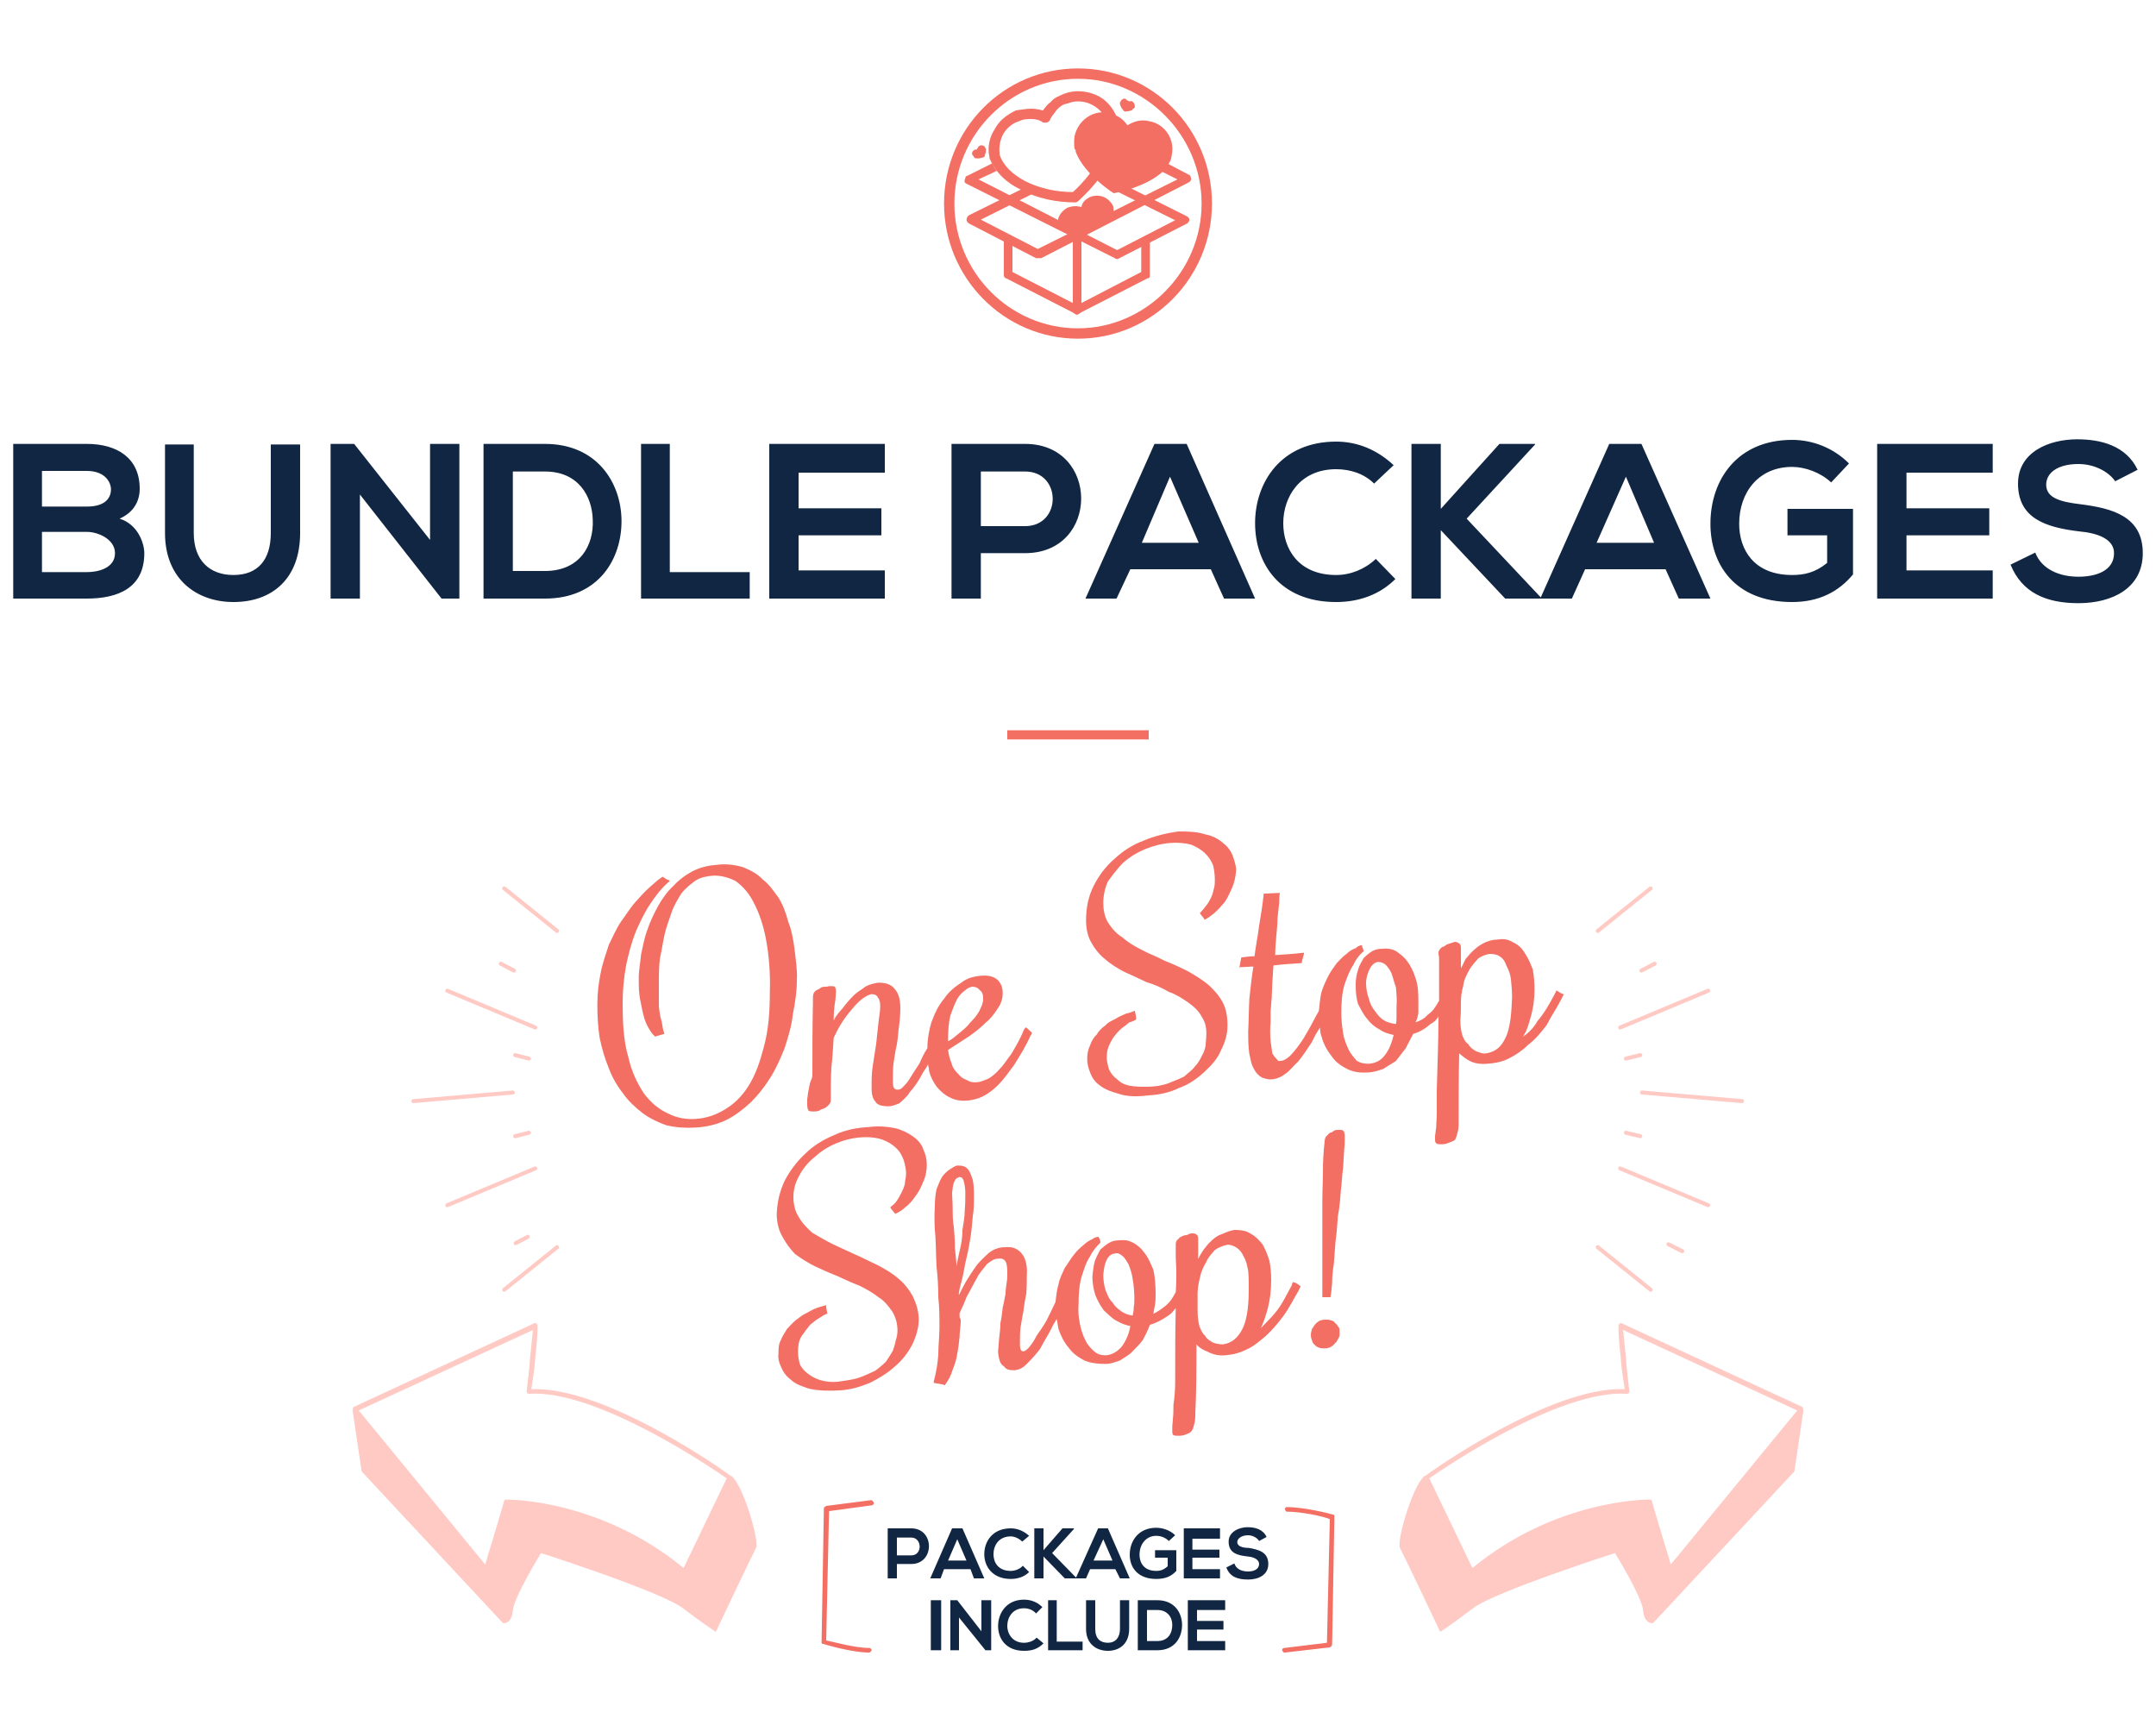 <?xml version="1.0" encoding="UTF-8"?>
<!DOCTYPE svg PUBLIC "-//W3C//DTD SVG 1.1//EN" "http://www.w3.org/Graphics/SVG/1.1/DTD/svg11.dtd">
<!-- Creator: CorelDRAW Home & Student X8 -->
<svg xmlns="http://www.w3.org/2000/svg" xml:space="preserve" width="3.75in" height="3in" version="1.1" style="shape-rendering:geometricPrecision; text-rendering:geometricPrecision; image-rendering:optimizeQuality; fill-rule:evenodd; clip-rule:evenodd"
viewBox="0 0 3750 3000"
 xmlns:xlink="http://www.w3.org/1999/xlink">
 <defs>
  <style type="text/css">
   <![CDATA[
    .str0 {stroke:#FFC9C4;stroke-width:6.945;stroke-linecap:round;stroke-linejoin:round}
    .fil5 {fill:none}
    .fil1 {fill:#F36F63}
    .fil4 {fill:#FFC9C4}
    .fil0 {fill:#102642;fill-rule:nonzero}
    .fil2 {fill:#F36F63;fill-rule:nonzero}
    .fil3 {fill:#FFC9C4;fill-rule:nonzero}
   ]]>
  </style>
 </defs>
 <g id="Layer_x0020_1">
  <path class="fil0" d="M73 925l78 0c20,0 49,13 49,37 0,26 -29,33 -49,33l-78 0 0 -70zm0 -106l78 0c32,0 42,20 42,32 0,16 -11,30 -42,30l-78 0 0 -62zm78 -47c-43,0 -85,0 -128,0l0 269c43,0 85,0 128,0 55,0 100,-19 100,-79 0,-17 -11,-50 -43,-60 25,-11 35,-31 35,-52 0,-54 -40,-78 -92,-78zm320 1l0 154c0,46 -22,73 -65,73 -41,0 -69,-25 -69,-73l0 -154 -50 0 0 154c0,80 55,120 119,120 68,0 116,-41 116,-120l0 -154 -51 0zm277 166l-132 -167 -41 0 0 269 51 0 0 -181 142 181 0 0 31 0 0 -269 -51 0 0 167zm200 -167c-34,0 -74,0 -107,0l0 269c33,0 73,0 107,0 93,0 134,-69 133,-137 -1,-65 -43,-132 -133,-132zm-56 48l56 0c58,0 82,43 83,84 2,44 -22,89 -83,89l-56 0 0 -173zm223 -48l0 269 189 0 0 -46 -139 0 0 -223 -50 0zm424 220l-150 0 0 -61 144 0 0 -47 -144 0 0 -62 150 0 0 -50 -201 0c0,89 0,180 0,269l201 0 0 -49zm167 -172l77 0c64,0 64,95 0,95l-77 0 0 -95zm77 -48c-43,0 -85,0 -128,0l0 269 51 0 0 -79 77 0c130,0 130,-190 0,-190zm346 269l54 0 -119 -269 -56 0 -120 269 54 0 24 -51 140 0 23 51zm-44 -97l-99 0 49 -115 50 115zm308 28c-19,18 -44,28 -69,28 -66,0 -92,-46 -92,-90 0,-46 29,-94 92,-94 25,0 49,8 66,25l34 -32c-29,-27 -63,-41 -100,-41 -96,0 -141,71 -141,142 0,69 42,137 141,137 40,0 76,-13 103,-40l-34 -35zm277 -200l-62 0 -102 113 0 -113 -51 0 0 269 51 0 0 -119 112 119 62 0 0 -2 -129 -137 119 -129 0 -1zm250 269l55 0 -120 -269 -56 0 -120 269 55 0 23 -51 140 0 23 51zm-43 -97l-100 0 51 -115 49 115zm339 -138c-27,-27 -63,-41 -99,-41 -95,0 -142,69 -142,146 0,69 41,136 142,136 47,0 81,-18 106,-48l0 -114 -114 0 0 46 69 0 0 48c-21,17 -40,21 -61,21 -67,0 -92,-45 -92,-89 0,-55 34,-99 92,-99 23,0 50,10 68,27l31 -33zm250 186l-150 0 0 -61 144 0 0 -47 -144 0 0 -62 150 0 0 -50 -201 0c0,89 0,180 0,269l201 0 0 -49zm252 -175c-20,-42 -64,-53 -105,-53 -49,0 -103,22 -103,77 0,61 49,76 105,83 35,3 62,14 62,38 0,30 -30,41 -62,41 -33,0 -64,-13 -75,-42l-43 21c20,49 62,67 118,67 59,0 112,-26 112,-87 0,-64 -53,-78 -108,-85 -33,-4 -60,-10 -60,-34 0,-20 19,-36 56,-36 30,0 54,15 64,30l39 -20z"/>
  <polygon class="fil1" points="1752,1270 1998,1270 1998,1286 1752,1286 "/>
  <path class="fil0" d="M1560 2674l25 0c19,0 20,31 0,31l-25 0 0 -31zm25 -16c-15,0 -28,0 -41,0l0 87 16 0 0 -25 25 0c41,0 41,-62 0,-62zm109 87l18 0 -38 -87 -18 0 -38 87 18 0 6 -16 46 0 6 16zm-13 -31l-32 0 16 -37 16 37zm98 9c-5,6 -14,9 -21,9 -22,0 -30,-15 -30,-29 0,-15 9,-31 30,-31 7,0 15,4 20,9l12 -10c-10,-9 -21,-13 -32,-13 -31,0 -46,22 -46,45 0,21 14,43 46,43 11,0 23,-3 32,-12l-11 -11zm89 -65l-20 0 -33 38 0 -38 -16 0 0 87 16 0 0 -38 37 38 20 0 0 -1 -42 -43 38 -42 0 -1zm80 87l17 0 -38 -87 -17 0 -39 87 18 0 7 -16 44 0 8 16zm-13 -31l-33 0 17 -37 16 37zm109 -44c-9,-9 -22,-13 -33,-13 -30,0 -46,22 -46,47 0,22 14,42 46,42 15,0 26,-4 35,-14l0 -36 -37 0 0 13 22 0 0 15c-7,6 -12,8 -20,8 -22,0 -29,-15 -29,-28 0,-19 12,-33 29,-33 8,0 16,3 22,9l11 -10zm78 59l-48 0 0 -20 47 0 0 -14 -47 0 0 -19 48 0 0 -18 -63 0c0,30 0,59 0,87l63 0 0 -16zm81 -56c-6,-13 -19,-17 -33,-17 -15,0 -33,8 -33,25 0,20 15,24 34,26 11,1 19,6 19,13 0,9 -9,13 -19,13 -11,0 -21,-4 -24,-14l-14 7c6,16 19,21 38,21 18,0 35,-8 35,-27 0,-21 -17,-25 -34,-28 -11,0 -20,-3 -20,-10 0,-6 7,-12 19,-12 9,0 17,6 19,10l13 -7zm-566 197l0 -87 -18 0 0 87 18 0zm70 -33l-42 -54 -12 0 0 87 15 0 0 -57 46 57 0 0 10 0 0 -87 -17 0 0 54zm96 11c-5,6 -14,9 -22,9 -20,0 -29,-16 -29,-29 0,-15 9,-31 29,-31 8,0 16,3 21,9l11 -11c-9,-9 -20,-13 -32,-13 -30,0 -45,23 -45,46 0,22 14,43 45,43 14,0 24,-3 34,-13l-12 -10zm20 -65l0 87 60 0 0 -15 -45 0 0 -72 -15 0zm125 0l0 50c0,15 -8,24 -21,24 -13,0 -22,-7 -22,-24l0 -50 -16 0 0 50c0,26 18,38 38,38 21,0 37,-13 37,-38l0 -50 -16 0zm65 0c-12,0 -24,0 -34,0l0 87c10,0 22,0 34,0 31,0 43,-23 43,-44 0,-21 -13,-43 -43,-43zm-18 17l18 0c18,0 26,13 26,26 0,14 -7,28 -26,28l-18 0 0 -54zm136 54l-49 0 0 -20 46 0 0 -15 -46 0 0 -19 49 0 0 -17 -65 0c0,30 0,58 0,87l65 0 0 -16z"/>
  <path class="fil2" d="M1515 2609c2,0 4,2 5,5 0,2 -2,4 -4,4l-74 10 -5 225c12,2 49,13 75,13 1,0 4,1 4,4 0,1 -3,4 -4,4 -32,0 -80,-15 -80,-15 -3,0 -3,-1 -3,-3l4 -233c0,-2 3,-3 4,-4l78 -10z"/>
  <path class="fil2" d="M2235 2874c-2,1 -4,-2 -5,-4 0,-3 2,-4 4,-4l74 -9 5 -215c-12,-5 -49,-13 -75,-13 -1,0 -3,-2 -3,-5 0,-2 2,-3 3,-3 31,0 78,12 80,13 3,0 3,2 3,3l-4 223c0,2 -3,5 -4,5l-78 9z"/>
  <path class="fil1" d="M737 1115c0,0 0,1 -1,1 1,0 1,-1 1,-1z"/>
  <path class="fil1" d="M1875 119c-129,0 -233,105 -233,235 0,129 104,235 233,235 129,0 233,-106 233,-235 0,-130 -104,-235 -233,-235zm0 452c-119,0 -215,-98 -215,-217 0,-119 96,-217 215,-217 117,0 215,98 215,217 0,119 -98,217 -215,217z"/>
  <path class="fil2" d="M1869 545l-119 -61c-2,0 -4,-3 -4,-5l0 -68 15 9 0 53 105 54 0 -114 15 3 0 122c0,5 -4,9 -8,9 -2,0 -2,-2 -4,-2zm-123 -193l0 -3c0,-6 4,-8 8,-8 2,0 4,0 4,0l119 61c0,0 2,0 2,0l-4 3c0,0 -39,-7 -70,-27l-51 -29 -8 3z"/>
  <path class="fil2" d="M1881 527l104 -54 0 -55 15 -7 0 68c0,2 0,5 -4,5l-119 61c0,0 -2,2 -4,2 -4,0 -7,-4 -7,-9l0 -125 15 3 0 111zm-13 -123c0,-2 1,-2 1,-2l120 -61c2,0 2,0 3,0 6,0 8,2 8,8l0 3 -8 -3 -14 5 -103 51c0,0 -4,-1 -7,-1z"/>
  <path class="fil2" d="M1706 382l99 51 243 -121 -30 -15 8 -15 42 22c2,0 2,2 3,4 2,4 0,7 -3,9l-257 132c-4,0 -6,0 -9,0l-116 -60c-2,-2 -4,-2 -4,-4 -2,-3 0,-9 4,-11l103 -51 14 7 -1 2 0 2 -96 48zm202 -101l0 0 -2 -17 15 -7c-7,13 -13,24 -13,24z"/>
  <path class="fil2" d="M2064 389l-117 60c-2,2 -6,2 -8,0l-259 -130c-3,-2 -3,-5 -1,-9 0,-2 1,-4 3,-4l44 -22c2,4 4,9 8,13l-32 15 241 123 101 -52 -99 -49 0 -15 9 2 110 55c4,2 6,6 4,9 -2,2 -2,4 -4,4z"/>
  <path class="fil2" d="M1772 211c-11,3 -22,13 -27,22 -6,11 -8,24 -6,37 7,20 24,34 44,45 26,13 55,19 83,19 11,-9 51,-50 60,-92l2 -4 0 -1c0,-4 0,-10 0,-13 0,-4 -2,-8 -3,-13 -4,-13 -15,-24 -28,-30 -11,-5 -26,-7 -40,-1 -8,1 -13,5 -19,11 -3,5 -9,11 -11,16 -2,6 -7,7 -13,6l0 0c-5,-4 -12,-6 -20,-6 -7,0 -14,0 -22,4zm-42 14c7,-14 20,-25 37,-33 9,-1 18,-3 27,-3 8,0 15,2 20,3 4,-5 8,-11 13,-14 6,-8 15,-11 24,-15 18,-7 39,-5 55,2 17,7 30,22 37,40 2,6 2,11 4,17 0,5 0,11 0,16l-2 4 0 4c-13,55 -70,104 -70,104 -2,2 -4,2 -6,2 -31,0 -66,-7 -93,-22 -24,-11 -44,-29 -55,-55l0 -2c-4,-16 0,-35 9,-48z"/>
  <path class="fil1" d="M1857 361c-11,6 -19,17 -17,30l35 14 62 -33 0 0 0 -1 0 0c0,-4 0,-10 -1,-13 -8,-15 -24,-22 -41,-15 -7,4 -13,9 -14,17l0 0 0 0c-8,-2 -15,-2 -24,1z"/>
  <path class="fil1" d="M1928 196c-27,-5 -53,13 -59,41 -1,7 -1,14 0,22l0 0 0 0c2,1 2,3 2,5 15,40 66,72 66,72 0,0 59,-10 89,-41 0,-2 1,-2 1,-3l0 0 0 0c6,-6 10,-13 11,-22 6,-28 -12,-54 -38,-59 -15,-4 -28,0 -39,7l0 0 0 0c-7,-11 -18,-18 -33,-22z"/>
  <path class="fil1" d="M1693 262c-3,2 -3,8 0,9 0,2 2,2 2,4l0 0 0 0c0,0 0,0 2,0 5,2 15,-2 15,-2 0,0 3,-7 3,-13 0,-1 0,-1 0,-1l0 0 0 0c0,0 -2,-2 -2,-4 -3,-2 -7,-4 -11,0 -1,2 -3,4 -3,5l0 0 0 0c-2,0 -4,0 -6,2z"/>
  <path class="fil1" d="M1969 176c3,2 5,5 5,11 -2,0 -2,2 -2,2l0 0 0 0c-2,0 -2,0 -2,2 -5,3 -14,3 -14,3 0,0 -6,-5 -8,-13 0,0 0,0 0,0l0 0 0 0c0,-1 0,-3 0,-3 2,-4 6,-8 10,-6 1,2 3,2 5,4l0 0 0 0c2,0 4,0 6,0z"/>
  <path class="fil3" d="M2823 2313l303 140 -220 268c-4,-15 -17,-55 -33,-111 0,-1 -1,-2 -4,-2l0 0c-4,0 -162,-1 -308,119l-75 -156c26,-18 227,-155 344,-147 2,0 4,-2 4,-3 0,-1 0,-1 0,-1 -2,-20 -5,-39 -6,-60 -2,-15 -3,-31 -5,-47zm312 134l-315 -146c0,0 -1,0 -1,0 -2,0 -4,3 -4,5 0,18 2,37 4,55 1,19 4,36 7,55 -128,-6 -342,146 -347,151 -3,0 -4,3 -3,4l80 164c0,0 0,1 0,1 2,2 4,2 6,2 136,-115 282,-121 305,-122 18,69 34,116 34,116 1,1 1,1 1,1 2,2 4,1 6,0l227 -278c1,-1 1,-1 1,-2 1,-2 0,-5 -1,-6z"/>
  <path class="fil4" d="M3137 2451l-16 108 -246 264c0,0 -15,2 -17,-22 -2,-24 -49,-100 -49,-100 0,0 -209,67 -247,96 -38,29 -57,41 -57,41 0,0 -63,-133 -70,-146 -6,-13 23,-111 43,-125l81 166c149,-124 310,-122 310,-122 20,72 36,119 36,119l232 -279z"/>
  <path class="fil3" d="M927 2313l-303 140 220 268c4,-15 17,-55 33,-111 0,-1 1,-2 4,-2l0 0c4,0 162,-1 308,119l75 -156c-26,-18 -227,-155 -344,-147 -2,0 -4,-2 -4,-3 0,-1 0,-1 0,-1 2,-20 5,-39 6,-60 2,-15 3,-31 5,-47zm-312 134l315 -146c0,0 1,0 1,0 2,0 4,3 4,5 0,18 -2,37 -4,55 -1,19 -4,36 -7,55 128,-6 342,146 347,151 3,0 4,3 3,4l-80 164c0,0 0,1 0,1 -2,2 -4,2 -6,2 -136,-115 -282,-121 -305,-122 -18,69 -34,116 -34,116 -1,1 -1,1 -1,1 -2,2 -4,1 -6,0l-227 -278c-1,-1 -1,-1 -1,-2 -1,-2 0,-5 1,-6z"/>
  <path class="fil4" d="M613 2451l16 108 246 264c0,0 15,2 17,-22 2,-24 49,-100 49,-100 0,0 209,67 247,96 38,29 57,41 57,41 0,0 63,-133 70,-146 6,-13 -23,-111 -43,-125l-81 166c-149,-124 -310,-122 -310,-122 -20,72 -36,119 -36,119l-232 -279z"/>
  <path class="fil1" d="M1111 1700c0,-13 3,-27 4,-40 3,-14 6,-30 11,-43 5,-15 12,-29 19,-42 7,-12 15,-24 26,-34 10,-11 21,-19 34,-26 14,-7 28,-10 42,-11 16,-2 31,0 45,4 12,5 25,11 34,21 12,9 19,20 28,32 8,13 13,27 17,42 6,15 9,32 11,48 2,18 5,36 4,53 0,21 -3,40 -7,60 -2,20 -8,39 -14,58 -7,18 -15,36 -25,52 -10,16 -21,30 -34,43 -13,12 -27,23 -43,31 -17,8 -35,12 -54,13 -16,1 -33,0 -50,-4 -14,-5 -29,-12 -41,-21 -13,-10 -25,-21 -34,-34 -11,-14 -19,-28 -25,-44 -7,-17 -12,-34 -16,-53 -3,-19 -4,-39 -4,-58 0,-19 2,-37 6,-56 3,-16 9,-32 14,-48 7,-14 13,-28 21,-40 9,-12 16,-24 25,-34 8,-9 16,-18 25,-26 6,-5 14,-13 22,-18l0 0 1 0c3,2 7,5 11,6l1 1 -1 1c-13,11 -23,24 -33,39 -10,15 -18,32 -25,48 -8,20 -13,40 -17,59 -4,22 -6,44 -6,65 0,31 1,65 10,95 5,23 15,45 28,64 11,14 24,26 42,34 14,7 30,10 46,9 19,-1 36,-7 51,-16 17,-10 30,-23 41,-40 13,-20 21,-44 27,-67 9,-32 11,-65 11,-97 1,-30 -1,-63 -7,-94 -4,-21 -11,-44 -22,-64 -7,-14 -18,-27 -31,-36 -12,-6 -26,-10 -40,-9 -11,1 -21,3 -30,9 -8,6 -17,13 -24,22 -6,10 -13,21 -17,33 -4,12 -9,25 -12,38 -3,13 -5,28 -8,41 -2,14 -2,30 -2,43 0,14 0,28 0,41 1,9 2,18 5,27 1,6 2,14 4,19l1 1 -1 1c-5,2 -11,3 -16,5l0 0 0 -1c-4,-3 -6,-6 -9,-11 -4,-6 -7,-13 -9,-19 -3,-10 -5,-20 -7,-31 -3,-12 -3,-27 -3,-41zm339 105c-1,18 -2,34 -4,52 -1,18 -1,38 -1,57 0,3 -2,6 -4,8 -2,2 -4,4 -8,6 -4,1 -6,2 -9,4 -4,1 -7,1 -9,1 -2,0 -6,0 -8,-1 -3,-3 -3,-8 -3,-12 0,-4 0,-7 0,-9 1,-4 1,-9 2,-13 1,-6 2,-10 3,-15 2,-5 4,-9 4,-13 0,-43 0,-86 1,-129 0,-3 0,-5 0,-8 0,-2 1,-4 1,-5 1,-3 3,-4 5,-6 4,-1 7,-4 9,-5 3,-1 7,-1 9,-1 3,-1 4,-1 7,-1 3,0 5,0 7,1 2,3 2,7 2,10 0,2 -1,11 -1,13 -2,12 -3,23 -3,36 4,-9 10,-15 16,-22 5,-7 12,-15 19,-22 6,-6 14,-10 20,-15 7,-4 15,-6 23,-7 11,0 22,2 29,12 7,8 9,20 9,33 0,9 -1,20 -2,29 -2,12 -2,22 -4,33 -3,12 -4,23 -6,34 -1,10 -1,20 -1,29 0,8 0,17 9,16 3,0 5,-1 8,-4 4,-4 8,-8 11,-13 6,-10 12,-19 18,-28 4,-9 8,-18 14,-27 0,-15 3,-32 7,-45 6,-16 12,-29 22,-41 8,-12 19,-21 30,-28 10,-8 22,-11 34,-12 10,-1 21,0 29,7 6,6 9,13 9,23 0,10 -3,19 -8,26 -6,9 -12,18 -21,25 -9,9 -19,17 -29,24 -12,8 -25,16 -37,24 1,8 3,16 6,23 2,8 6,13 11,18 5,6 9,9 15,11 6,4 13,5 19,4 6,0 13,-4 19,-6 7,-4 14,-10 19,-16 8,-8 14,-18 21,-27 7,-12 15,-25 21,-40 1,-2 1,-3 3,-5l1 -1 1 0c3,3 6,5 10,9l1 0 -1 0c0,2 -2,4 -3,6 -8,18 -18,34 -28,50 -9,12 -17,24 -28,35 -8,8 -17,15 -27,20 -8,4 -17,6 -25,7 -10,1 -22,0 -31,-5 -9,-4 -16,-10 -23,-18 -6,-8 -11,-17 -14,-28 0,-3 -1,-8 -2,-12 -2,6 -7,11 -9,15 -6,12 -14,24 -23,34 -4,7 -12,14 -18,19 -6,2 -11,5 -19,5 -3,0 -6,0 -10,-1 -4,0 -7,-2 -10,-4 -3,-4 -6,-7 -7,-11 -2,-6 -2,-12 -2,-18 0,-12 0,-24 2,-36 2,-13 4,-26 6,-39 1,-12 3,-25 4,-37 1,-10 3,-19 3,-28 0,-6 -1,-12 -4,-15 -2,-5 -7,-6 -11,-6 -6,1 -12,5 -16,8 -7,5 -13,12 -18,18 -7,8 -13,16 -18,24 -6,9 -10,18 -14,26zm199 6c6,-3 12,-8 18,-13 7,-6 14,-11 20,-19 6,-6 12,-13 16,-20 3,-7 7,-13 7,-22 0,-6 -1,-12 -6,-15 -3,-4 -7,-6 -13,-6 -5,1 -9,3 -13,7 -5,3 -11,10 -14,16 -4,8 -8,19 -11,27 -3,12 -4,27 -4,40 0,2 0,4 0,5zm446 -212c-2,-4 -6,-7 -8,-11l-1 0 1 0c4,-4 8,-9 10,-12 4,-4 6,-9 9,-14 3,-6 4,-11 5,-15 2,-6 2,-12 2,-17 0,-8 -1,-17 -3,-25 -3,-8 -8,-15 -13,-20 -8,-8 -16,-12 -25,-16 -11,-3 -24,-4 -36,-3 -15,1 -30,5 -45,11 -14,6 -27,14 -38,24 -9,9 -18,21 -26,32 -5,11 -8,24 -8,37 0,12 2,24 8,34 7,11 15,20 25,26 10,9 22,16 34,22 13,7 27,12 40,19 13,5 26,11 40,18 12,7 24,14 35,23 10,9 19,19 25,30 7,12 9,28 9,41 0,16 -4,29 -11,43 -6,15 -17,27 -29,38 -13,12 -27,22 -44,28 -16,8 -35,12 -53,13 -17,2 -36,3 -53,-3 -11,-3 -23,-7 -33,-15 -7,-5 -13,-13 -16,-22 -3,-7 -5,-15 -5,-23 0,-8 1,-16 5,-24 2,-6 6,-14 11,-18 4,-7 9,-12 16,-17 4,-5 11,-8 17,-11 6,-4 12,-6 18,-9 5,-1 11,-3 15,-5l1 0 0 1c1,4 2,8 2,13l0 1 0 0c-3,2 -7,4 -12,5 -5,5 -12,9 -16,13 -7,7 -12,13 -16,21 -5,9 -7,17 -7,27 0,7 2,14 4,21 3,6 7,12 13,16 7,7 13,10 22,12 10,2 21,2 31,2 13,0 26,-2 37,-6 9,-4 19,-7 28,-12 6,-6 13,-10 18,-17 6,-6 9,-12 12,-18 3,-5 6,-12 7,-19 0,-5 1,-10 1,-16 1,-12 -1,-24 -8,-34 -5,-10 -14,-18 -24,-25 -10,-7 -21,-14 -33,-18 -12,-7 -25,-13 -39,-17 -13,-6 -25,-12 -39,-18 -11,-6 -23,-13 -33,-22 -10,-8 -18,-18 -24,-29 -7,-12 -9,-26 -9,-39 0,-21 4,-41 13,-59 9,-18 21,-34 36,-47 15,-14 32,-25 51,-32 19,-8 39,-13 60,-16 15,0 32,0 47,5 11,2 22,7 30,14 8,6 14,13 18,23 3,9 6,17 6,26 -1,11 -3,21 -7,30 -4,9 -8,18 -13,25 -6,7 -11,13 -18,19 -5,4 -11,9 -16,11l-1 1 0 -1zm85 82c-8,0 -16,1 -23,1l-1 2 0 -3c1,-5 2,-10 3,-16l0 0 1 0c8,-1 15,-2 22,-2 2,-17 6,-36 8,-53 3,-18 6,-36 8,-55l0 -1 1 0c9,0 18,-1 26,-1l1 0 0 1c-1,5 -1,11 -1,16 -1,9 -2,18 -3,27 0,9 -1,20 -2,30 -1,11 -2,23 -2,34 16,-1 32,-2 49,-4l1 0 0 2c-1,4 -3,10 -4,16l0 0 -1 0c-15,1 -31,2 -48,4 -1,9 -1,19 -2,29 0,8 -1,17 -1,27 -1,7 -1,15 -2,23 0,7 0,13 0,19 -1,11 -1,23 0,34 1,6 2,13 3,21 2,3 5,8 7,9 2,4 5,5 7,4 6,0 11,-4 16,-8 5,-5 11,-12 16,-19 6,-8 12,-18 17,-27 7,-12 12,-23 18,-33 1,-10 2,-21 4,-31 3,-10 7,-19 12,-29 4,-8 10,-16 15,-23 6,-6 11,-12 17,-16 5,-5 10,-8 16,-10 2,-2 6,-5 10,-5l1 0 0 2c1,2 2,5 3,8l0 0 -1 1c-8,7 -13,14 -17,23 -7,10 -11,22 -15,33 -5,15 -6,33 -6,50 0,11 1,23 3,35 1,9 5,19 9,28 4,9 10,15 15,21 7,4 13,5 21,5 11,-1 20,-5 27,-14 9,-11 13,-24 16,-36 -8,-2 -17,-4 -25,-10 -8,-4 -16,-11 -21,-18 -7,-8 -11,-17 -16,-26 -3,-10 -4,-21 -4,-33 0,-9 1,-17 4,-26 2,-8 6,-14 10,-21 4,-4 10,-9 15,-12 6,-3 11,-4 18,-4 7,-1 15,0 23,4 7,5 14,10 19,17 7,9 12,20 15,30 5,14 5,28 5,42 0,7 0,13 0,19 -1,5 -2,11 -5,16 9,-3 16,-7 21,-13 9,-6 14,-14 19,-23l1 -1c0,-12 0,-25 0,-37 0,-8 0,-17 0,-26 0,-5 0,-10 0,-14 -1,-2 -1,-5 -1,-8 0,-2 2,-4 3,-6 2,-2 4,-4 7,-4 3,-3 6,-4 9,-5 3,-1 7,-2 9,-3 3,0 6,1 8,3 3,1 3,6 3,9 0,11 0,23 0,34 3,-5 5,-10 8,-16 5,-6 10,-12 16,-17 5,-5 12,-9 18,-12 7,-3 14,-5 22,-5 10,-2 19,0 27,5 9,4 16,11 21,20 5,7 9,17 13,27 2,11 3,23 3,35 0,16 -2,32 -7,49 -3,11 -6,22 -13,33 10,-7 19,-16 25,-27 12,-14 21,-30 30,-47 1,-2 2,-4 3,-6l0 -1 1 1c3,2 8,5 11,6l1 1 -1 1c-1,2 -2,4 -3,6 -8,16 -18,30 -26,46 -10,13 -20,25 -32,34 -10,10 -22,18 -34,24 -12,6 -24,8 -37,9 -9,1 -20,0 -29,-4 -8,-4 -14,-9 -20,-14 -1,40 -1,80 -1,121 0,5 0,11 -2,17 -1,4 -2,8 -4,12 -2,2 -7,4 -10,5 -4,2 -9,3 -13,3 -3,0 -8,0 -9,-1 -3,-2 -3,-4 -3,-7 0,-3 0,-4 0,-7 1,-4 1,-10 2,-14 0,-8 1,-16 1,-25 0,-13 0,-26 0,-40 1,-43 3,-84 3,-128 -4,6 -8,10 -14,13 -9,8 -19,14 -30,17 -4,8 -9,17 -13,25 -5,7 -11,14 -17,22 -7,5 -15,9 -22,14 -9,3 -18,6 -26,6 -13,1 -25,0 -37,-6 -10,-5 -20,-12 -26,-21 -8,-10 -15,-22 -18,-34 -2,-5 -3,-11 -3,-17 -6,9 -10,16 -14,25 -8,12 -15,23 -24,34 -8,7 -14,16 -23,22 -7,5 -13,8 -22,9 -6,1 -12,-1 -18,-3 -7,-4 -11,-9 -14,-15 -5,-8 -6,-18 -8,-26 -2,-12 -2,-27 -2,-40 1,-18 1,-38 2,-56 2,-19 4,-37 7,-56zm248 100c1,-4 1,-9 1,-14 0,-5 0,-11 0,-16 1,-11 0,-22 -1,-34 -3,-8 -5,-17 -8,-25 -2,-4 -6,-11 -11,-15 -3,-2 -6,-4 -12,-4 -5,0 -11,5 -14,11 -4,7 -7,17 -7,26 0,9 2,19 5,27 2,9 6,16 11,22 4,6 9,12 16,16 5,3 13,5 20,6zm163 -122c-8,1 -14,4 -20,8 -6,7 -12,13 -16,21 -5,9 -9,17 -10,27 -3,10 -4,19 -4,28 0,11 0,20 -1,31 0,9 1,17 3,25 2,6 5,13 11,17 3,6 8,9 13,12 5,2 12,5 17,4 16,-2 27,-11 34,-26 10,-19 11,-50 12,-72 0,-10 -1,-21 -2,-31 -1,-9 -4,-16 -8,-24 -2,-6 -5,-12 -12,-16 -4,-3 -11,-4 -17,-4zm-1042 440c4,-3 8,-6 11,-11 3,-4 6,-10 8,-14 2,-4 5,-10 6,-16 0,-6 2,-10 2,-17 0,-7 -2,-16 -4,-23 -3,-8 -7,-16 -14,-22 -6,-6 -15,-11 -23,-14 -12,-4 -25,-5 -37,-4 -16,1 -31,5 -45,11 -14,6 -26,14 -37,24 -11,9 -20,20 -26,32 -7,12 -10,25 -10,37 0,12 3,25 9,34 6,11 15,20 24,28 12,7 24,14 36,20 13,6 26,12 39,18 14,6 27,13 40,19 13,7 25,14 35,23 11,9 19,20 25,31 6,13 10,26 10,40 0,15 -5,30 -11,43 -8,15 -18,28 -30,38 -13,12 -28,21 -44,29 -17,7 -34,12 -52,13 -18,1 -36,1 -54,-3 -12,-4 -24,-8 -32,-16 -8,-6 -13,-13 -17,-23 -3,-6 -5,-14 -4,-21 0,-8 0,-17 4,-24 3,-8 7,-13 11,-20 5,-5 10,-11 15,-15 6,-4 11,-9 18,-12 6,-3 12,-7 18,-9 5,-2 10,-3 16,-5l1 0 0 1c0,4 1,9 2,13l0 1 -1 0c-4,1 -8,4 -11,6 -7,4 -12,8 -18,13 -5,6 -10,13 -15,20 -5,8 -6,18 -6,27 0,7 1,13 3,21 3,7 8,12 13,16 7,6 14,9 22,12 11,3 20,4 31,3 12,-2 25,-3 37,-7 9,-3 19,-8 28,-12 6,-4 14,-11 19,-16 4,-6 8,-12 12,-19 2,-6 4,-12 5,-18 2,-6 3,-11 3,-17 0,-12 -3,-23 -9,-33 -7,-10 -14,-19 -24,-25 -10,-8 -21,-14 -33,-20 -13,-5 -26,-11 -39,-17 -13,-5 -26,-11 -39,-17 -12,-6 -23,-13 -34,-21 -8,-8 -16,-19 -22,-30 -7,-12 -10,-26 -10,-40 1,-21 5,-39 14,-58 9,-17 21,-33 35,-46 15,-15 32,-25 51,-33 19,-9 40,-13 61,-14 15,-2 30,-1 45,2 12,3 22,8 32,15 8,6 14,13 17,22 4,9 6,17 6,27 0,10 -2,21 -7,31 -3,8 -7,16 -14,25 -4,6 -10,13 -17,18 -5,5 -10,8 -17,11l0 0 0 0c-3,-4 -5,-6 -8,-10l0 -1 0 -1zm417 207c-8,-1 -17,-5 -24,-9 -8,-4 -15,-12 -22,-18 -6,-8 -11,-17 -15,-27 -3,-10 -5,-21 -5,-32 1,-10 2,-18 4,-26 3,-8 6,-14 10,-21 5,-4 10,-9 16,-12 5,-3 11,-4 18,-4 7,-1 15,0 22,4 7,3 15,10 19,16 8,9 12,20 17,31 3,13 4,28 4,42 0,6 0,12 -1,19 -1,4 -2,11 -3,16 8,-4 15,-9 20,-13 9,-7 13,-14 18,-23 0,-1 1,-1 1,-2 1,-12 1,-24 1,-36 0,-9 -1,-17 -1,-27 0,-4 0,-9 0,-14 0,-2 0,-5 0,-7 0,-2 1,-4 2,-6 3,-2 4,-5 7,-6 4,-2 6,-3 10,-3 4,-2 6,-3 9,-3 3,0 6,0 8,2 3,2 3,5 3,10 0,11 0,21 0,33 2,-5 5,-10 9,-16 4,-5 8,-11 14,-16 6,-6 12,-10 19,-12 7,-3 14,-6 21,-7 10,0 21,1 29,7 8,4 14,11 20,18 5,9 9,19 12,29 2,10 3,21 3,33 0,18 -2,34 -6,50 -3,11 -7,23 -12,34 8,-9 17,-17 25,-27 12,-14 20,-32 29,-48 0,-2 1,-4 2,-5l1 -1 0 1c5,1 8,4 11,6l1 1 0 1c-1,1 -2,4 -3,6 -9,15 -16,30 -27,45 -9,12 -19,24 -31,35 -11,9 -21,18 -33,23 -12,6 -24,9 -37,10 -10,1 -21,-1 -30,-6 -8,-3 -15,-7 -20,-13 0,41 0,81 -2,121 0,6 0,12 -2,18 -1,3 -1,7 -4,11 -2,3 -5,5 -9,6 -4,2 -8,3 -14,3 -3,0 -6,0 -9,-1 -2,-2 -2,-4 -2,-8 0,-2 0,-4 0,-6 0,-5 1,-10 1,-14 1,-9 1,-17 1,-25 2,-13 3,-27 3,-40 0,-43 0,-85 1,-128 -5,6 -8,10 -13,13 -10,7 -21,13 -32,16 -3,9 -8,18 -12,26 -5,7 -12,14 -18,20 -6,7 -15,11 -22,16 -9,3 -16,6 -25,6 -13,0 -25,-1 -37,-6 -11,-6 -20,-12 -27,-22 -8,-9 -14,-21 -18,-33 -1,-5 -2,-12 -3,-17 -3,5 -7,11 -9,16 -6,12 -14,24 -20,36 -7,9 -14,17 -23,26 -6,6 -12,10 -21,11 -4,0 -7,0 -11,-1 -3,-1 -5,-2 -8,-6 -4,-2 -6,-6 -7,-9 -2,-6 -3,-12 -3,-18 1,-7 1,-15 2,-23 1,-8 2,-17 2,-25 2,-8 3,-18 4,-27 2,-7 3,-15 5,-24 0,-6 1,-14 2,-20 1,-5 1,-10 1,-16 0,-5 0,-15 -3,-20 -3,-5 -8,-6 -13,-5 -8,0 -13,5 -19,9 -6,8 -14,16 -18,25 -6,10 -11,21 -17,31 -4,10 -8,19 -13,30 0,1 0,4 0,7 2,3 2,4 2,6 0,10 -2,19 -2,28 -1,10 -2,19 -4,29 -1,9 -4,18 -8,28 -3,10 -7,18 -13,26l0 1 0 0c-7,-2 -13,-3 -20,-4l0 -1 0 -1c4,-15 7,-31 8,-47 0,-15 2,-32 2,-48 0,-17 0,-35 -2,-52 0,-18 -1,-35 -3,-53 -1,-17 -1,-34 -2,-52 -2,-18 -2,-36 -1,-54 0,-10 1,-20 3,-29 3,-7 6,-16 10,-22 4,-5 9,-10 14,-13 4,-2 8,-6 13,-6 8,0 13,1 18,7 4,5 6,13 8,18 2,10 2,20 2,30 0,11 0,21 -2,33 -1,12 -2,24 -4,37 -2,12 -4,24 -7,36 -3,11 -4,22 -7,34 -2,9 -5,17 -6,26 -1,1 0,3 0,3 0,0 0,1 0,1 4,-8 8,-16 12,-23 6,-10 12,-19 19,-29 6,-7 14,-15 22,-22 7,-5 16,-9 27,-9 11,-1 21,1 29,11 8,9 10,25 9,37 0,10 0,22 -1,33 -2,10 -4,21 -5,31 -2,8 -3,18 -5,28 -1,10 -1,17 -1,27 0,5 0,15 6,14 4,0 8,-5 10,-7 5,-6 9,-12 13,-20 6,-9 12,-17 17,-26 6,-12 11,-22 16,-33l0 -1c1,-9 2,-19 5,-29 2,-11 7,-20 11,-29 6,-8 10,-16 16,-23 5,-7 11,-12 18,-18 3,-3 9,-7 14,-9 2,-2 7,-4 10,-4l1 0 0 1c2,3 3,6 3,9l0 0 0 0c-7,7 -14,15 -18,24 -7,10 -10,21 -14,33 -5,15 -6,33 -6,50 -1,11 0,23 2,33 2,10 5,21 10,30 3,7 9,14 15,19 7,6 13,7 21,7 11,-1 20,-7 27,-15 8,-11 13,-23 15,-36zm-302 -104c1,-8 3,-17 5,-26 3,-12 5,-24 5,-37 2,-12 4,-23 4,-34 1,-11 1,-20 1,-31 0,-6 -1,-14 -3,-21 -1,-3 -3,-6 -7,-6 -4,1 -7,3 -8,6 -4,6 -4,16 -5,21 0,9 1,17 1,26 0,11 0,23 2,34 1,12 2,24 2,37 1,11 2,21 3,31zm306 86c1,-4 2,-9 2,-15 1,-4 1,-10 1,-16 0,-10 -1,-22 -3,-33 -1,-9 -4,-17 -7,-25 -3,-5 -6,-11 -11,-15 -3,-2 -7,-6 -12,-4 -6,0 -11,4 -14,9 -5,9 -6,18 -7,28 0,8 1,18 4,27 3,7 6,16 12,21 4,7 9,11 16,16 6,4 12,6 19,7zm164 -123c-8,2 -14,4 -21,9 -6,7 -12,13 -15,21 -5,8 -9,17 -11,27 -2,9 -4,18 -4,28 0,10 0,20 0,30 0,8 1,17 3,26 2,5 5,13 10,17 3,6 9,9 14,12 5,2 12,3 17,3 16,-2 26,-12 33,-25 11,-20 12,-51 12,-74 0,-9 0,-19 -1,-29 -2,-9 -3,-17 -8,-25 -2,-5 -6,-11 -12,-15 -4,-3 -12,-6 -17,-5zm146 157c0,-3 1,-8 2,-11 2,-2 3,-5 5,-7 2,-3 5,-5 8,-7 3,-1 6,-2 10,-2 4,0 7,0 9,1 4,1 7,2 8,5 3,1 4,5 7,8 1,2 1,5 1,10 0,3 0,6 -3,10 -1,2 -2,5 -5,7 -2,3 -5,5 -8,7 -3,1 -6,2 -9,2 -4,0 -7,0 -10,-1 -3,-1 -6,-2 -8,-5 -3,-2 -4,-4 -5,-8 -1,-2 -2,-6 -2,-9zm24 -337c0,-3 1,-7 3,-9 2,-2 4,-4 6,-6 4,0 6,-3 8,-4 3,-1 4,-1 8,-1 2,0 5,0 7,1 3,3 3,8 3,12 0,8 0,14 -1,21 -1,12 -1,22 -2,33 -2,13 -2,26 -4,40 -1,14 -2,28 -5,43 -1,15 -2,29 -4,43 -1,14 -2,27 -3,40 -2,12 -3,23 -3,34 -1,7 -1,16 -3,24l0 0 -1 0c-4,0 -8,0 -13,0l0 0 0 0c0,-29 0,-56 0,-83 0,-29 0,-57 0,-85 0,-16 1,-34 1,-51 0,-17 1,-35 3,-52z"/>
  <line class="fil5 str0" x1="969" y1="1619" x2="877" y2= "1545" />
  <line class="fil5 str0" x1="969" y1="2169" x2="877" y2= "2243" />
  <line class="fil5 str0" x1="931" y1="2032" x2="778" y2= "2096" />
  <line class="fil5 str0" x1="931" y1="1787" x2="778" y2= "1723" />
  <line class="fil5 str0" x1="892" y1="1900" x2="719" y2= "1915" />
  <line class="fil5 str0" x1="894" y1="1688" x2="871" y2= "1676" />
  <line class="fil5 str0" x1="918" y1="2151" x2="897" y2= "2162" />
  <line class="fil5 str0" x1="920" y1="1841" x2="896" y2= "1835" />
  <line class="fil5 str0" x1="920" y1="1970" x2="896" y2= "1976" />
  <line class="fil5 str0" x1="2779" y1="1619" x2="2871" y2= "1545" />
  <line class="fil5 str0" x1="2779" y1="2169" x2="2871" y2= "2243" />
  <line class="fil5 str0" x1="2818" y1="2032" x2="2971" y2= "2096" />
  <line class="fil5 str0" x1="2818" y1="1787" x2="2971" y2= "1723" />
  <line class="fil5 str0" x1="2856" y1="1900" x2="3030" y2= "1915" />
  <line class="fil5 str0" x1="2855" y1="1688" x2="2878" y2= "1676" />
  <line class="fil5 str0" x1="2902" y1="2164" x2="2926" y2= "2176" />
  <line class="fil5 str0" x1="2828" y1="1841" x2="2853" y2= "1835" />
  <line class="fil5 str0" x1="2828" y1="1970" x2="2853" y2= "1976" />
 </g>
</svg>
